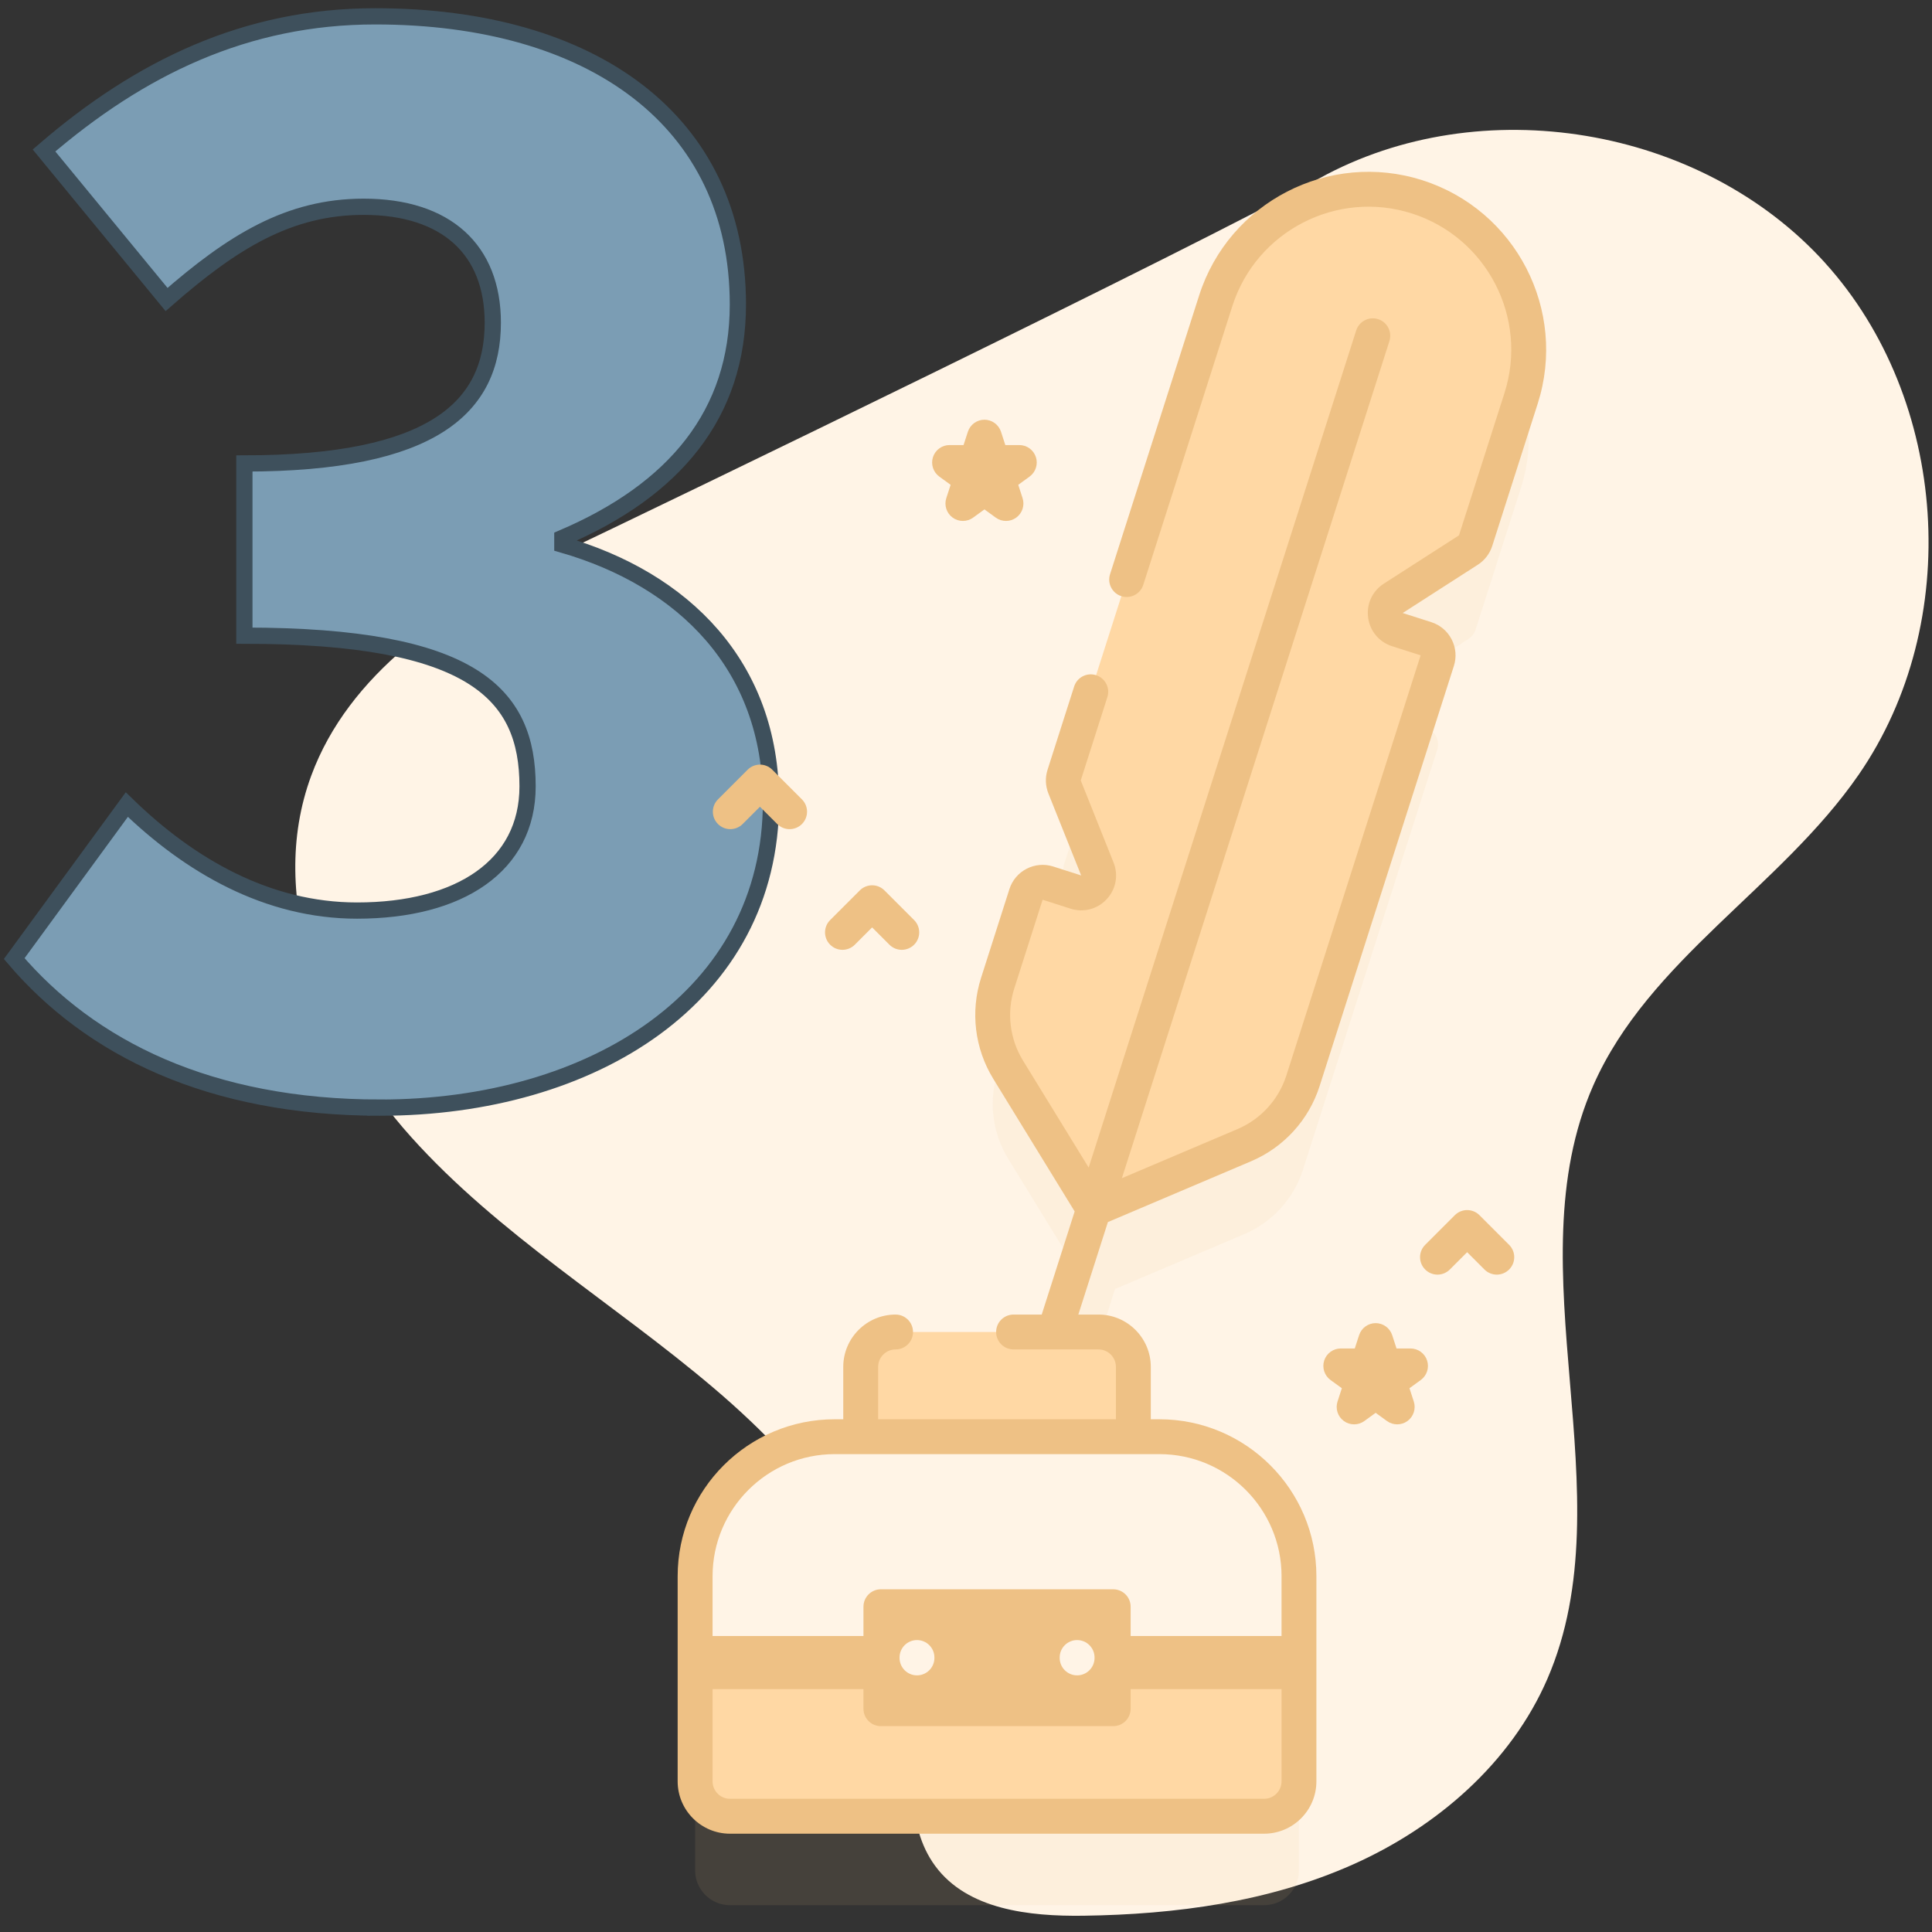 <svg height="119" viewBox="0 0 119 119" width="119" xmlns="http://www.w3.org/2000/svg"><rect x="0" y="0" width="119" height="119" fill="#333333" stroke="none"/><g fill="none" transform="translate(0 1)"><path d="m112.413 15.19c-7.621-8.421-21.206-10.69-31.15-5.205-7.98 4.402-39.126 19.484-47.731 23.572-6.032 2.866-12.053 6.958-14.363 13.224-2.798 7.587.746 16.222 6.146 22.242 5.4 6.02 12.479 10.237 18.644 15.471 6.165 5.234 11.697 12.147 12.134 20.223.171 3.166-.368 6.674 1.517 9.224 1.984 2.684 5.79 3.103 9.128 3.057 5.662-.078 11.4-.847 16.574-3.147s9.76-6.26 12.005-11.459c4.897-11.339-2.157-25.229 2.819-36.534 3.401-7.726 11.565-12.205 16.357-19.154 6.448-9.35 5.54-23.093-2.081-31.513z" fill="#fff4e6"/><path d="m23.417 67.224c13.056 0 24.072-6.834 24.072-18.87 0-8.364-5.406-13.668-12.852-15.81v-.408c6.936-2.958 10.812-7.65 10.812-14.382 0-11.322-8.976-17.748-22.338-17.748-7.956 0-14.484 3.162-20.4 8.262l7.548 9.18c4.08-3.57 7.548-5.712 12.138-5.712 5.1 0 7.956 2.652 7.956 7.14 0 5.202-3.672 8.67-15.3 8.67v10.608c14.076 0 17.442 3.57 17.442 9.282 0 4.896-4.182 7.65-10.506 7.65-5.508 0-10.302-2.754-14.178-6.528l-6.936 9.486c4.692 5.508 12.036 9.18 22.542 9.18z" fill="#7b9db4" stroke="#3e505c"/><g transform="translate(41.633 9.578)"><path d="m45.659 7.029c-5.193-1.66-10.749 1.205-12.409 6.398l-9.338 29.218c-.076.238-.067.494.026.726l2.021 5.054c.337.843-.459 1.699-1.325 1.422l-1.72-.55c-.565-.181-1.17.131-1.35.696l-1.746 5.465c-.571 1.787-.335 3.735.646 5.334l4.528 7.376-2.737 8.776h-8.725c-1.187 0-2.148.962-2.148 2.148v4.302h-1.606c-4.746 0-8.594 3.848-8.594 8.594v12.635c0 1.187.962 2.148 2.148 2.148h32.897c1.187 0 2.148-.962 2.148-2.148v-12.635c0-4.746-3.848-8.594-8.594-8.594h-1.606v-4.302c0-1.187-.962-2.148-2.148-2.148h-1.522l2.533-8.122 7.966-3.383c1.727-.733 3.049-2.183 3.62-3.971l8.269-25.874c.181-.565-.131-1.17-.696-1.35l-1.759-.562c-.865-.277-1.018-1.436-.254-1.927l4.628-2.974c.21-.135.367-.339.443-.577l2.802-8.767c1.66-5.193-1.205-10.749-6.398-12.409z" fill="#eec185" opacity=".1"/><path d="m48.813 23.301-4.628 2.974c-.764.491-.612 1.65.254 1.927l1.759.562c.565.181.877.785.696 1.35l-8.269 25.874c-.571 1.787-1.893 3.237-3.62 3.971l-9.271 3.937-5.269-8.584c-.982-1.599-1.218-3.547-.646-5.334l1.746-5.465c.181-.565.785-.877 1.35-.696l1.72.55c.865.277 1.662-.579 1.325-1.422l-2.021-5.054c-.093-.232-.102-.488-.026-.726l9.338-29.218c1.66-5.193 7.215-8.058 12.409-6.398 5.193 1.66 8.058 7.215 6.398 12.409l-2.802 8.767c-.076.238-.233.442-.443.576zm-20.637 57.705h-16.794v-7.393c0-1.187.962-2.148 2.148-2.148h12.497c1.187 0 2.148.962 2.148 2.148z" fill="#ffd8a4"/><path d="m36.227 101.292h-32.897c-1.187 0-2.148-.962-2.148-2.148v-12.635c0-4.746 3.848-8.594 8.594-8.594h20.006c4.746 0 8.594 3.848 8.594 8.594v12.635c0 1.187-.962 2.148-2.148 2.148z" fill="#fff4e6"/><path d="m1.182 90.192v8.951c0 1.187.962 2.148 2.148 2.148h32.897c1.187 0 2.148-.962 2.148-2.148v-8.951z" fill="#eec185"/><path d="m1.182 93.462v5.681c0 1.187.962 2.148 2.148 2.148h32.897c1.187 0 2.148-.962 2.148-2.148v-5.681z" fill="#ffd8a4"/><path d="m45.986.525c-5.75-1.838-11.922 1.345-13.759 7.094l-5.488 17.173c-.181.565.131 1.17.696 1.35.565.181 1.17-.131 1.35-.696l5.488-17.173c1.477-4.621 6.438-7.18 11.059-5.702 4.621 1.477 7.179 6.438 5.702 11.058l-2.802 8.767-4.628 2.974c-.707.454-1.078 1.254-.969 2.088.11.833.675 1.51 1.476 1.766l1.759.562-8.269 25.874c-.477 1.491-1.576 2.697-3.017 3.309l-7.115 3.022 16.478-51.561c.181-.565-.131-1.17-.696-1.35-.564-.181-1.17.131-1.35.696l-16.478 51.561-4.044-6.588c-.819-1.334-1.015-2.954-.539-4.444l1.746-5.465 1.72.55c.801.256 1.653.033 2.226-.582.573-.615.735-1.482.423-2.262l-2.02-5.054 1.64-5.133c.181-.565-.131-1.17-.696-1.35-.565-.181-1.17.131-1.35.696l-1.64 5.133c-.152.474-.133.989.051 1.452l2.021 5.054-1.72-.55c-1.129-.361-2.34.264-2.7 1.392l-1.746 5.465c-.667 2.087-.392 4.355.754 6.223l5.012 8.165-2.03 6.352h-1.734c-.593 0-1.074.481-1.074 1.074 0 .593.481 1.074 1.074 1.074h5.23c.592 0 1.074.482 1.074 1.074v3.227h-14.645v-3.227c0-.592.482-1.074 1.074-1.074.593 0 1.074-.481 1.074-1.074 0-.593-.481-1.074-1.074-1.074-1.777 0-3.223 1.446-3.223 3.223v3.227h-.532c-5.331 0-9.668 4.337-9.668 9.668v12.635c0 1.777 1.446 3.223 3.223 3.223h32.897c1.777 0 3.223-1.446 3.223-3.223v-12.635c0-5.331-4.337-9.668-9.668-9.668h-.532v-3.227c0-1.777-1.446-3.223-3.223-3.223h-1.241l1.821-5.697 8.818-3.745c2.017-.857 3.556-2.545 4.223-4.632l8.269-25.874c.175-.547.126-1.129-.137-1.639-.263-.51-.709-.888-1.256-1.062l-1.759-.562 4.628-2.974c.419-.269.734-.679.886-1.153l2.802-8.767c1.838-5.749-1.345-11.921-7.094-13.759zm-8.684 85.983v12.635c0 .592-.482 1.074-1.074 1.074h-32.897c-.592 0-1.074-.482-1.074-1.074v-12.635c0-4.146 3.373-7.52 7.52-7.52h20.006c4.146 0 7.52 3.373 7.52 7.52z" fill="#eec185"/><path d="m43.097 70.919c.465 0 .878.3 1.022.742l.266.819h.861c.465 0 .878.3 1.022.742.144.443-.014.927-.39 1.201l-.696.506.266.819c.144.443-.014.927-.39 1.201-.377.273-.886.273-1.263 0l-.696-.506-.696.506c-.188.137-.41.205-.631.205-.222 0-.443-.068-.631-.205-.376-.273-.534-.758-.39-1.201l.266-.819-.697-.506c-.376-.273-.534-.758-.39-1.201.144-.443.556-.742 1.022-.742h.861l.266-.819c.144-.443.556-.742 1.022-.742zm6.397-6.648 1.826 1.826c.42.419.42 1.1 0 1.519-.21.21-.485.315-.76.315s-.55-.105-.76-.315l-1.066-1.066-1.066 1.066c-.42.42-1.1.42-1.519 0-.42-.419-.42-1.1 0-1.519l1.826-1.826c.42-.42 1.1-.42 1.519 0zm-36.65-20.005 1.826 1.826c.42.419.42 1.1 0 1.519-.21.21-.485.315-.76.315s-.55-.105-.76-.315l-1.066-1.066-1.066 1.066c-.42.42-1.1.42-1.519 0-.42-.419-.42-1.1 0-1.519l1.826-1.826c.42-.42 1.1-.42 1.519 0zm-6.909-7.433 1.826 1.826c.42.419.42 1.1 0 1.519-.21.21-.485.315-.76.315s-.55-.105-.76-.315l-1.066-1.066-1.066 1.066c-.42.42-1.1.42-1.519 0-.42-.419-.42-1.1 0-1.519l1.826-1.826c.42-.42 1.1-.42 1.519 0zm13.066-21.559c.465 0 .878.3 1.022.742l.266.819h.861c.465 0 .878.3 1.022.742s-.014.927-.39 1.201l-.697.506.266.819c.144.443-.014.927-.39 1.201-.188.137-.41.205-.631.205s-.443-.068-.631-.205l-.696-.506-.696.506c-.376.273-.886.273-1.263 0-.376-.273-.534-.758-.39-1.201l.266-.819-.697-.506c-.376-.273-.534-.758-.39-1.201.144-.443.556-.742 1.022-.742h.861l.266-.819c.144-.443.556-.742 1.022-.742z" fill="#eec185"/><g transform="translate(11.387 87.227)"><path d="m15.547 8.516h-14.309c-.593 0-1.074-.481-1.074-1.074v-6.282c0-.593.481-1.074 1.074-1.074h14.309c.593 0 1.074.481 1.074 1.074v6.282c0 .593-.481 1.074-1.074 1.074z" fill="#eec185"/><path d="m1.098 2.379c-.593 0-1.074-.481-1.074-1.074v-.025c0-.593.481-1.074 1.074-1.074.593 0 1.074.481 1.074 1.074v.025c0 .593-.481 1.074-1.074 1.074zm9.863 0c-.593 0-1.074-.481-1.074-1.074v-.025c0-.593.481-1.074 1.074-1.074s1.074.481 1.074 1.074v.025c0 .593-.481 1.074-1.074 1.074z" fill="#fff4e6" transform="translate(2.363 3.008)"/></g></g></g></svg>